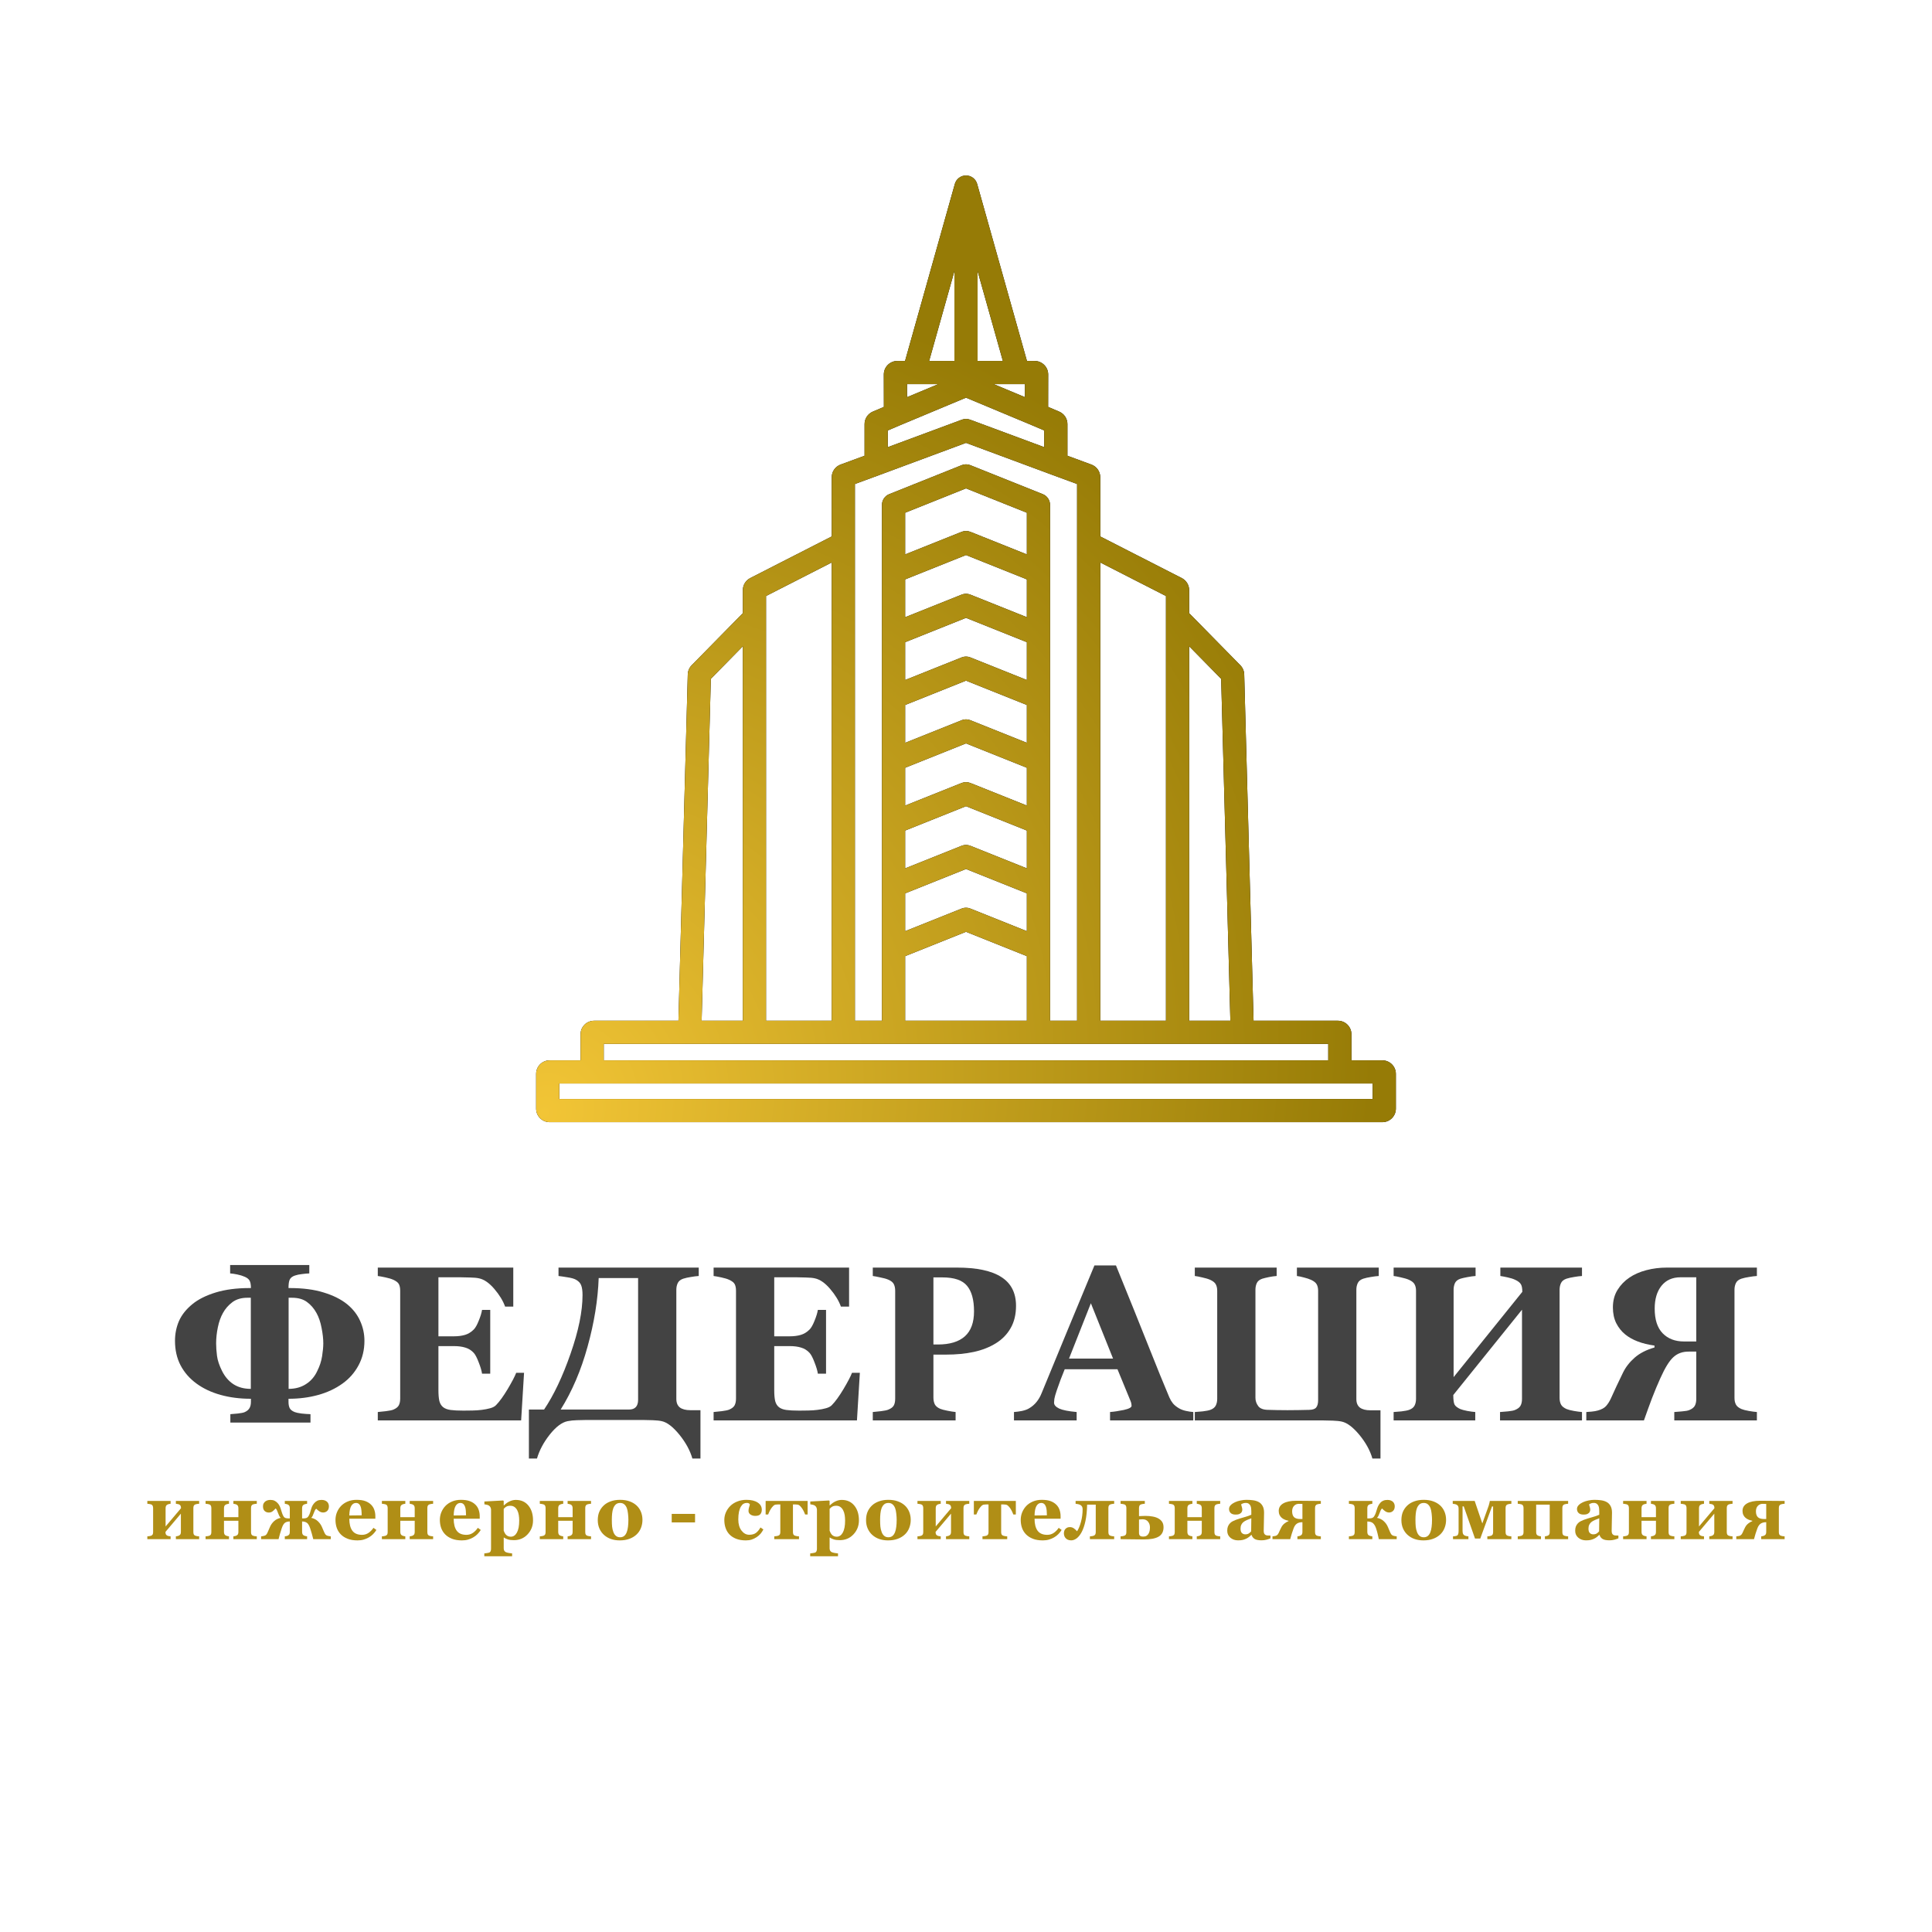 <svg width="1200" height="1200" viewBox="0 0 1200 1200" fill="none" xmlns="http://www.w3.org/2000/svg">
<path fill-rule="evenodd" clip-rule="evenodd" d="M600 109C603.226 109 606.058 111.145 606.931 114.251L637.854 224.2H642.648C647.294 224.2 651.057 227.971 651.048 232.616L651.009 252.741L657.885 255.663C660.987 256.981 663 260.024 663 263.394V283.076L677.898 288.553C681.204 289.768 683.4 292.916 683.4 296.437L683.4 333.193L734.022 359.054C736.831 360.49 738.6 363.379 738.6 366.534V380.854L770.404 413.217C771.893 414.732 772.753 416.755 772.81 418.878L778.609 634H831C835.639 634 839.4 637.761 839.4 642.4V658.6H858.6C863.239 658.6 867 662.361 867 667L867 688.6C867 693.239 863.239 697 858.6 697H341.4C336.761 697 333 693.239 333 688.6L333 667C333 662.361 336.761 658.6 341.4 658.6H360.6V642.4C360.6 637.761 364.361 634 369 634H421.391L427.19 418.878C427.247 416.755 428.107 414.732 429.596 413.217L461.4 380.854V366.534C461.4 363.379 463.169 360.49 465.979 359.054L516.6 333.193L516.6 296.437C516.6 292.916 518.796 289.768 522.102 288.553L537 283.076V263.394C537 260.024 539.013 256.981 542.115 255.663L548.991 252.741L548.952 232.616C548.943 227.971 552.706 224.2 557.352 224.2H562.146L593.069 114.251C593.942 111.145 596.774 109 600 109ZM577.104 224.2H592.8V168.394L577.104 224.2ZM607.2 168.393V224.2H622.896L607.2 168.393ZM582.76 238.6H563.363L563.379 246.697L582.76 238.6ZM558.976 264.143L551.4 267.363V277.75L597.496 260.65C599.111 260.05 600.888 260.05 602.504 260.65L648.6 277.75V267.363L641.024 264.143L640.984 264.126L600 247.003L559.016 264.126L558.976 264.143ZM617.24 238.6L636.621 246.697L636.637 238.6H617.24ZM516.6 349.363L475.8 370.207V634H516.6V349.363ZM531 634H547.8V313.6C547.8 310.656 549.593 308.008 552.326 306.915L597.326 288.915C599.042 288.228 600.957 288.228 602.674 288.915L647.674 306.915C650.407 308.008 652.2 310.656 652.2 313.6V634H669L669 300.624L653.315 294.858L653.296 294.85L600 275.079L546.704 294.85L546.685 294.858L531 300.624L531 634ZM683.4 634H724.2V370.207L683.4 349.363V634ZM738.6 634H764.203L758.479 421.626L738.6 401.398V634ZM637.8 634V593.875L600 578.755L562.2 593.875V634H637.8ZM562.2 578.365L597.326 564.315C599.042 563.628 600.957 563.628 602.674 564.315L637.8 578.365V554.875L600 539.755L562.2 554.875V578.365ZM562.2 539.365L597.326 525.315C599.042 524.628 600.957 524.628 602.674 525.315L637.8 539.365V515.875L600 500.755L562.2 515.875V539.365ZM562.2 500.365L597.326 486.315C599.042 485.628 600.957 485.628 602.674 486.315L637.8 500.365V476.875L600 461.755L562.2 476.875V500.365ZM562.2 461.365L597.326 447.315C599.042 446.628 600.957 446.628 602.674 447.315L637.8 461.365V437.875L600 422.755L562.2 437.875V461.365ZM562.2 422.365L597.326 408.315C599.042 407.628 600.957 407.628 602.674 408.315L637.8 422.365V398.875L600 383.755L562.2 398.875V422.365ZM562.2 383.365L597.326 369.315C599.042 368.628 600.957 368.628 602.674 369.315L637.8 383.365V359.875L600 344.755L562.2 359.875V383.365ZM562.2 344.365L597.326 330.315C599.042 329.628 600.957 329.628 602.674 330.315L637.8 344.365V318.475L600 303.355L562.2 318.475V344.365ZM461.4 634V401.398L441.521 421.626L435.797 634H461.4ZM375 658.6H825V648.4H375V658.6ZM347.4 673L347.4 682.6H852.6V673H347.4Z" fill="black"/>
<path fill-rule="evenodd" clip-rule="evenodd" d="M600 109C603.226 109 606.058 111.145 606.931 114.251L637.854 224.2H642.648C647.294 224.2 651.057 227.971 651.048 232.616L651.009 252.741L657.885 255.663C660.987 256.981 663 260.024 663 263.394V283.076L677.898 288.553C681.204 289.768 683.4 292.916 683.4 296.437L683.4 333.193L734.022 359.054C736.831 360.49 738.6 363.379 738.6 366.534V380.854L770.404 413.217C771.893 414.732 772.753 416.755 772.81 418.878L778.609 634H831C835.639 634 839.4 637.761 839.4 642.4V658.6H858.6C863.239 658.6 867 662.361 867 667L867 688.6C867 693.239 863.239 697 858.6 697H341.4C336.761 697 333 693.239 333 688.6L333 667C333 662.361 336.761 658.6 341.4 658.6H360.6V642.4C360.6 637.761 364.361 634 369 634H421.391L427.19 418.878C427.247 416.755 428.107 414.732 429.596 413.217L461.4 380.854V366.534C461.4 363.379 463.169 360.49 465.979 359.054L516.6 333.193L516.6 296.437C516.6 292.916 518.796 289.768 522.102 288.553L537 283.076V263.394C537 260.024 539.013 256.981 542.115 255.663L548.991 252.741L548.952 232.616C548.943 227.971 552.706 224.2 557.352 224.2H562.146L593.069 114.251C593.942 111.145 596.774 109 600 109ZM577.104 224.2H592.8V168.394L577.104 224.2ZM607.2 168.393V224.2H622.896L607.2 168.393ZM582.76 238.6H563.363L563.379 246.697L582.76 238.6ZM558.976 264.143L551.4 267.363V277.75L597.496 260.65C599.111 260.05 600.888 260.05 602.504 260.65L648.6 277.75V267.363L641.024 264.143L640.984 264.126L600 247.003L559.016 264.126L558.976 264.143ZM617.24 238.6L636.621 246.697L636.637 238.6H617.24ZM516.6 349.363L475.8 370.207V634H516.6V349.363ZM531 634H547.8V313.6C547.8 310.656 549.593 308.008 552.326 306.915L597.326 288.915C599.042 288.228 600.957 288.228 602.674 288.915L647.674 306.915C650.407 308.008 652.2 310.656 652.2 313.6V634H669L669 300.624L653.315 294.858L653.296 294.85L600 275.079L546.704 294.85L546.685 294.858L531 300.624L531 634ZM683.4 634H724.2V370.207L683.4 349.363V634ZM738.6 634H764.203L758.479 421.626L738.6 401.398V634ZM637.8 634V593.875L600 578.755L562.2 593.875V634H637.8ZM562.2 578.365L597.326 564.315C599.042 563.628 600.957 563.628 602.674 564.315L637.8 578.365V554.875L600 539.755L562.2 554.875V578.365ZM562.2 539.365L597.326 525.315C599.042 524.628 600.957 524.628 602.674 525.315L637.8 539.365V515.875L600 500.755L562.2 515.875V539.365ZM562.2 500.365L597.326 486.315C599.042 485.628 600.957 485.628 602.674 486.315L637.8 500.365V476.875L600 461.755L562.2 476.875V500.365ZM562.2 461.365L597.326 447.315C599.042 446.628 600.957 446.628 602.674 447.315L637.8 461.365V437.875L600 422.755L562.2 437.875V461.365ZM562.2 422.365L597.326 408.315C599.042 407.628 600.957 407.628 602.674 408.315L637.8 422.365V398.875L600 383.755L562.2 398.875V422.365ZM562.2 383.365L597.326 369.315C599.042 368.628 600.957 368.628 602.674 369.315L637.8 383.365V359.875L600 344.755L562.2 359.875V383.365ZM562.2 344.365L597.326 330.315C599.042 329.628 600.957 329.628 602.674 330.315L637.8 344.365V318.475L600 303.355L562.2 318.475V344.365ZM461.4 634V401.398L441.521 421.626L435.797 634H461.4ZM375 658.6H825V648.4H375V658.6ZM347.4 673L347.4 682.6H852.6V673H347.4Z" fill="url(#paint0_radial_2239_2641)"/>
<path d="M1091.24 882.249H1039.93V877.031C1041.05 876.942 1042.67 876.808 1044.81 876.63C1046.95 876.451 1048.43 876.184 1049.23 875.827C1050.88 875.158 1052.02 874.288 1052.64 873.218C1053.26 872.103 1053.58 870.698 1053.58 869.004V839.503H1048.76C1045.01 839.503 1041.89 840.64 1039.4 842.915C1036.9 845.145 1034.2 849.493 1031.3 855.959C1029.43 860.107 1027.69 864.276 1026.08 868.469C1024.52 872.616 1022.85 877.209 1021.07 882.249H985.277V877.031C986.169 876.942 987.306 876.853 988.689 876.763C990.116 876.63 991.365 876.407 992.435 876.094C994.709 875.47 996.404 874.556 997.519 873.352C998.634 872.103 999.615 870.587 1000.46 868.803C1001.58 866.35 1002.76 863.764 1004.01 861.043C1005.3 858.278 1006.64 855.491 1008.02 852.681C1009.67 849.247 1012.08 846.126 1015.25 843.316C1018.46 840.507 1022.58 838.388 1027.62 836.961V835.757C1023.74 835.222 1020.29 834.375 1017.25 833.215C1014.22 832.056 1011.63 830.606 1009.49 828.867C1007.17 826.994 1005.3 824.653 1003.87 821.843C1002.49 819.033 1001.8 815.778 1001.8 812.076C1001.8 807.884 1002.76 804.25 1004.68 801.173C1006.59 798.095 1009.05 795.553 1012.04 793.547C1014.98 791.54 1018.48 790.001 1022.54 788.931C1026.6 787.861 1030.83 787.325 1035.25 787.325H1091.24V792.543C1089.81 792.632 1088.21 792.833 1086.42 793.145C1084.64 793.413 1083.03 793.77 1081.61 794.216C1079.91 794.795 1078.77 795.71 1078.19 796.958C1077.61 798.207 1077.32 799.567 1077.32 801.039V868.268C1077.32 869.873 1077.61 871.233 1078.19 872.348C1078.77 873.463 1079.91 874.4 1081.61 875.158C1082.68 875.604 1084.21 876.005 1086.22 876.362C1088.27 876.719 1089.94 876.942 1091.24 877.031V882.249ZM1053.58 833.215V793.346H1043.81C1038.77 793.346 1034.82 795.108 1031.97 798.631C1029.16 802.154 1027.76 806.881 1027.76 812.812C1027.76 819.635 1029.41 824.742 1032.71 828.131C1036.01 831.52 1040.42 833.215 1045.95 833.215H1053.58Z" fill="#434343"/>
<path d="M982.602 882.249H931.695V877.031C932.81 876.942 934.438 876.808 936.578 876.63C938.719 876.407 940.19 876.117 940.993 875.76C942.643 875.091 943.78 874.221 944.405 873.151C945.029 872.036 945.341 870.631 945.341 868.937V813.481L902.663 866.462C902.663 869.539 902.952 871.568 903.532 872.549C904.157 873.53 905.294 874.4 906.944 875.158C907.88 875.559 909.352 875.961 911.359 876.362C913.366 876.719 915.016 876.942 916.309 877.031V882.249H865.603V877.031C866.718 876.986 868.346 876.853 870.486 876.63C872.672 876.362 874.255 876.05 875.236 875.693C876.841 875.113 877.956 874.244 878.581 873.084C879.205 871.88 879.517 870.475 879.517 868.87V801.708C879.517 800.147 879.227 798.831 878.647 797.761C878.112 796.691 876.975 795.754 875.236 794.951C873.943 794.372 872.248 793.859 870.152 793.413C868.056 792.922 866.54 792.632 865.603 792.543V787.325H916.51V792.543C915.127 792.632 913.477 792.855 911.56 793.212C909.642 793.569 908.17 793.903 907.145 794.216C905.405 794.795 904.246 795.732 903.666 797.025C903.131 798.274 902.863 799.612 902.863 801.039V855.357L945.542 802.377C945.542 800.058 945.208 798.43 944.539 797.493C943.87 796.512 942.755 795.665 941.194 794.951C939.901 794.327 938.317 793.814 936.444 793.413C934.616 793.011 933.1 792.722 931.896 792.543V787.325H982.602V792.543C981.174 792.632 979.569 792.833 977.785 793.145C976.001 793.413 974.396 793.77 972.969 794.216C971.274 794.795 970.137 795.71 969.557 796.958C968.977 798.207 968.688 799.567 968.688 801.039V868.268C968.688 869.873 968.977 871.233 969.557 872.348C970.137 873.463 971.274 874.4 972.969 875.158C974.039 875.604 975.578 876.005 977.584 876.362C979.636 876.719 981.308 876.942 982.602 877.031V882.249Z" fill="#434343"/>
<path d="M821.921 882.249H742.116V877.031C743.231 876.986 744.858 876.853 746.999 876.63C749.184 876.362 750.767 876.05 751.749 875.693C753.354 875.113 754.469 874.244 755.093 873.084C755.718 871.88 756.03 870.475 756.03 868.87V801.708C756.03 800.147 755.74 798.831 755.16 797.761C754.625 796.691 753.488 795.754 751.749 794.951C750.455 794.372 748.761 793.859 746.665 793.413C744.569 792.922 743.052 792.632 742.116 792.543V787.325H792.956V792.543C791.573 792.632 789.99 792.855 788.206 793.212C786.467 793.569 785.084 793.903 784.059 794.216C782.319 794.795 781.16 795.732 780.58 797.025C780.045 798.274 779.777 799.612 779.777 801.039V868.268C779.777 870.096 780.357 871.791 781.517 873.352C782.676 874.913 784.794 875.693 787.872 875.693C789.745 875.693 791.506 875.738 793.156 875.827C794.851 875.872 797.014 875.894 799.645 875.894C802.098 875.894 804.417 875.872 806.602 875.827C808.832 875.782 811.017 875.738 813.158 875.693C815.298 875.649 816.748 875.158 817.506 874.221C818.309 873.24 818.71 871.724 818.71 869.673V801.708C818.71 800.147 818.42 798.831 817.84 797.761C817.261 796.691 816.101 795.754 814.362 794.951C813.202 794.416 811.731 793.926 809.947 793.48C808.163 792.989 806.691 792.677 805.532 792.543V787.325H856.372V792.543C854.944 792.632 853.339 792.833 851.555 793.145C849.771 793.413 848.166 793.77 846.739 794.216C845.044 794.795 843.907 795.71 843.327 796.958C842.747 798.207 842.458 799.567 842.458 801.039V869.004C842.458 871.367 843.193 873.129 844.665 874.288C846.181 875.403 848.344 875.961 851.154 875.961H857.442V905.929H852.425C850.998 900.935 848.3 896.029 844.331 891.213C840.361 886.441 836.727 883.698 833.427 882.985C832.089 882.672 830.216 882.472 827.808 882.383C825.444 882.293 823.482 882.249 821.921 882.249Z" fill="#434343"/>
<path d="M741.179 882.249H689.47V877.031C691.878 876.853 694.71 876.429 697.965 875.76C701.221 875.046 702.849 874.177 702.849 873.151C702.849 872.794 702.804 872.393 702.715 871.947C702.67 871.501 702.492 870.899 702.18 870.141L694.085 850.474H661.307C660.549 852.302 659.702 854.443 658.765 856.896C657.873 859.349 657.093 861.534 656.424 863.451C655.576 865.949 655.064 867.755 654.885 868.87C654.751 869.985 654.685 870.765 654.685 871.211C654.685 872.638 655.755 873.865 657.896 874.89C660.081 875.872 663.693 876.585 668.732 877.031V882.249H629.8V877.031C631.271 876.942 632.922 876.719 634.75 876.362C636.623 875.961 638.095 875.426 639.165 874.757C640.993 873.686 642.532 872.371 643.781 870.81C645.074 869.249 646.144 867.398 646.992 865.258C652.165 852.726 657.338 840.172 662.511 827.596C667.729 815.02 673.482 801.15 679.77 785.988H693.149C701.89 807.483 708.735 824.474 713.686 836.961C718.636 849.448 722.85 859.795 726.329 868C726.908 869.338 727.644 870.565 728.536 871.679C729.428 872.75 730.699 873.775 732.349 874.757C733.598 875.47 735.047 876.005 736.697 876.362C738.347 876.719 739.841 876.942 741.179 877.031V882.249ZM691.343 843.851L677.562 809.468L663.983 843.851H691.343Z" fill="#434343"/>
<path d="M631.071 811.073C631.071 816.425 629.956 821.04 627.726 824.92C625.541 828.755 622.508 831.877 618.628 834.285C614.615 836.783 610.021 838.589 604.848 839.704C599.72 840.819 593.944 841.376 587.522 841.376H579.763V868.067C579.763 869.673 580.053 871.077 580.632 872.281C581.257 873.441 582.416 874.378 584.111 875.091C585.003 875.448 586.452 875.827 588.459 876.228C590.466 876.63 592.16 876.897 593.543 877.031V882.249H542.101V877.031C543.394 876.897 545.111 876.719 547.252 876.496C549.393 876.228 550.887 875.916 551.734 875.559C553.473 874.846 554.61 873.976 555.146 872.95C555.725 871.925 556.015 870.498 556.015 868.669V801.708C556.015 800.147 555.748 798.809 555.212 797.694C554.677 796.535 553.518 795.576 551.734 794.818C550.485 794.282 548.813 793.814 546.717 793.413C544.665 792.967 543.127 792.677 542.101 792.543V787.325H594.479C606.743 787.325 615.908 789.288 621.973 793.212C628.038 797.092 631.071 803.046 631.071 811.073ZM604.982 814.485C604.982 807.349 603.533 802.065 600.634 798.631C597.78 795.152 592.673 793.413 585.315 793.413H579.763V835.088H582.572C589.886 835.088 595.438 833.416 599.229 830.071C603.064 826.682 604.982 821.486 604.982 814.485Z" fill="#434343"/>
<path d="M527.384 811.541H522.3C521.007 807.929 518.777 804.272 515.611 800.571C512.444 796.869 509.3 794.684 506.179 794.015C504.841 793.703 502.968 793.524 500.56 793.48C498.196 793.391 496.234 793.346 494.673 793.346H480.893V830.004H490.659C493.112 830.004 495.342 829.714 497.349 829.135C499.355 828.555 501.184 827.44 502.834 825.79C503.86 824.764 504.885 822.958 505.911 820.371C506.981 817.785 507.673 815.533 507.985 813.615H513.069V853.217H507.985C507.717 851.344 507.026 849.002 505.911 846.193C504.841 843.338 503.815 841.376 502.834 840.306C501.362 838.7 499.623 837.608 497.616 837.028C495.609 836.404 493.29 836.092 490.659 836.092H480.893V863.451C480.893 866.306 481.093 868.58 481.495 870.275C481.941 871.925 482.743 873.196 483.903 874.088C485.018 874.935 486.534 875.492 488.452 875.76C490.414 876.028 493.067 876.161 496.412 876.161C497.973 876.161 499.846 876.139 502.031 876.094C504.216 876.05 506.134 875.916 507.784 875.693C509.657 875.47 511.396 875.136 513.002 874.69C514.652 874.244 515.878 873.597 516.681 872.75C518.822 870.565 521.23 867.242 523.906 862.782C526.582 858.278 528.343 854.911 529.19 852.681H534.074L532.268 882.249H443.231V877.031C444.48 876.942 446.174 876.763 448.315 876.496C450.456 876.228 451.972 875.916 452.864 875.559C454.558 874.846 455.696 873.954 456.275 872.884C456.855 871.769 457.145 870.364 457.145 868.669V801.708C457.145 800.102 456.9 798.787 456.409 797.761C455.919 796.691 454.737 795.732 452.864 794.885C451.704 794.349 450.076 793.859 447.98 793.413C445.884 792.967 444.301 792.677 443.231 792.543V787.325H527.384V811.541Z" fill="#434343"/>
<path d="M396.338 869.405V793.814H371.854C371.364 807.416 369.067 821.598 364.964 836.359C360.906 851.121 355.332 864.165 348.241 875.492H390.719C392.547 875.492 393.93 875.002 394.866 874.021C395.847 873.04 396.338 871.501 396.338 869.405ZM364.028 881.981C361.976 881.981 360.014 882.026 358.141 882.115C356.268 882.16 354.395 882.36 352.522 882.717C348.999 883.431 345.32 886.196 341.484 891.012C337.649 895.873 334.996 900.845 333.524 905.929H328.507V875.492H337.939C344.004 866.484 349.489 854.911 354.395 840.774C359.345 826.593 361.82 814.485 361.82 804.45C361.82 801.819 361.553 799.812 361.018 798.43C360.527 797.003 359.457 795.821 357.807 794.885C356.647 794.216 354.841 793.703 352.388 793.346C349.98 792.945 348.152 792.677 346.903 792.543V787.325H434V792.543C432.572 792.632 430.967 792.833 429.183 793.145C427.399 793.413 425.794 793.77 424.367 794.216C422.672 794.795 421.535 795.71 420.955 796.958C420.375 798.207 420.085 799.567 420.085 801.039V868.937C420.085 871.3 420.821 873.062 422.293 874.221C423.809 875.336 425.972 875.894 428.782 875.894H435.07V905.929H430.053C428.626 900.935 425.928 895.984 421.958 891.079C417.989 886.218 414.355 883.431 411.055 882.717C409.717 882.405 407.844 882.204 405.436 882.115C403.072 882.026 401.11 881.981 399.549 881.981H364.028Z" fill="#434343"/>
<path d="M318.807 811.541H313.723C312.43 807.929 310.2 804.272 307.034 800.571C303.867 796.869 300.723 794.684 297.602 794.015C296.264 793.703 294.391 793.524 291.982 793.48C289.619 793.391 287.657 793.346 286.096 793.346H272.315V830.004H282.082C284.535 830.004 286.765 829.714 288.771 829.135C290.778 828.555 292.607 827.44 294.257 825.79C295.283 824.764 296.308 822.958 297.334 820.371C298.404 817.785 299.096 815.533 299.408 813.615H304.492V853.217H299.408C299.14 851.344 298.449 849.002 297.334 846.193C296.264 843.338 295.238 841.376 294.257 840.306C292.785 838.7 291.046 837.608 289.039 837.028C287.032 836.404 284.713 836.092 282.082 836.092H272.315V863.451C272.315 866.306 272.516 868.58 272.917 870.275C273.363 871.925 274.166 873.196 275.326 874.088C276.441 874.935 277.957 875.492 279.875 875.76C281.837 876.028 284.49 876.161 287.835 876.161C289.396 876.161 291.269 876.139 293.454 876.094C295.639 876.05 297.557 875.916 299.207 875.693C301.08 875.47 302.819 875.136 304.425 874.69C306.075 874.244 307.301 873.597 308.104 872.75C310.245 870.565 312.653 867.242 315.329 862.782C318.004 858.278 319.766 854.911 320.613 852.681H325.497L323.69 882.249H234.654V877.031C235.903 876.942 237.597 876.763 239.738 876.496C241.878 876.228 243.395 875.916 244.287 875.559C245.981 874.846 247.118 873.954 247.698 872.884C248.278 871.769 248.568 870.364 248.568 868.669V801.708C248.568 800.102 248.323 798.787 247.832 797.761C247.341 796.691 246.16 795.732 244.287 794.885C243.127 794.349 241.499 793.859 239.403 793.413C237.307 792.967 235.724 792.677 234.654 792.543V787.325H318.807V811.541Z" fill="#434343"/>
<path d="M137.924 851.544C139.708 855.112 142.072 857.855 145.015 859.772C148.003 861.69 151.593 862.649 155.785 862.649V806.056H153.711C149.921 806.056 146.799 806.97 144.346 808.799C141.893 810.627 139.931 812.879 138.459 815.555C137.077 818.008 136.029 820.951 135.315 824.385C134.602 827.819 134.245 831.164 134.245 834.419C134.245 836.738 134.424 839.302 134.78 842.112C135.137 844.922 136.185 848.066 137.924 851.544ZM197.059 851.544C198.575 848.556 199.579 845.479 200.069 842.313C200.56 839.146 200.805 836.515 200.805 834.419C200.805 831.565 200.448 828.354 199.735 824.786C199.066 821.219 198.018 818.142 196.591 815.555C195.03 812.701 193.045 810.404 190.637 808.665C188.274 806.926 185.174 806.056 181.339 806.056H179.265V862.649C183.413 862.649 187.003 861.668 190.035 859.705C193.112 857.743 195.454 855.023 197.059 851.544ZM212.712 859.371C208.297 862.537 203.236 864.901 197.527 866.462C191.864 868.023 185.754 868.803 179.198 868.803V870.743C179.198 872.304 179.444 873.597 179.934 874.623C180.469 875.649 181.54 876.474 183.145 877.098C183.948 877.41 185.33 877.7 187.292 877.968C189.299 878.191 191.15 878.324 192.845 878.369V883.587H143.075V878.369C144.146 878.28 145.684 878.146 147.691 877.968C149.742 877.745 151.169 877.455 151.972 877.098C153.31 876.518 154.291 875.715 154.916 874.69C155.54 873.664 155.852 872.348 155.852 870.743V868.803C149.029 868.803 142.741 868 136.988 866.395C131.235 864.789 126.262 862.448 122.07 859.371C117.834 856.294 114.534 852.525 112.17 848.066C109.851 843.606 108.691 838.522 108.691 832.814C108.691 828.443 109.516 824.34 111.167 820.505C112.861 816.67 115.648 813.169 119.528 810.003C123.185 807.015 128.002 804.607 133.978 802.778C139.953 800.95 146.977 800.035 155.049 800.035H155.852C155.852 797.984 155.584 796.468 155.049 795.487C154.559 794.505 153.533 793.68 151.972 793.011C150.679 792.432 149.163 791.963 147.423 791.607C145.729 791.25 144.235 791.027 142.941 790.938V785.72H192.109V790.938C190.816 790.982 189.322 791.116 187.627 791.339C185.932 791.517 184.438 791.83 183.145 792.276C181.584 792.811 180.536 793.614 180.001 794.684C179.466 795.71 179.198 797.493 179.198 800.035H179.934C188.14 800.035 195.164 800.95 201.006 802.778C206.893 804.562 211.731 806.97 215.522 810.003C219.223 813.035 221.944 816.514 223.683 820.438C225.467 824.363 226.359 828.488 226.359 832.814C226.359 838.433 225.132 843.517 222.68 848.066C220.227 852.615 216.904 856.383 212.712 859.371Z" fill="#434343"/>
<path d="M1108.46 956H1093.92V954.253C1094.19 954.206 1094.52 954.15 1094.92 954.086C1095.32 954.006 1095.68 953.871 1096 953.679C1096.38 953.456 1096.65 953.185 1096.79 952.866C1096.95 952.531 1097.03 952.052 1097.03 951.43V945.473C1095.58 945.473 1094.42 945.776 1093.56 946.382C1092.7 946.988 1092.02 947.977 1091.52 949.349C1091.08 950.593 1090.71 951.661 1090.42 952.555C1090.14 953.448 1089.81 954.596 1089.44 956H1078.44V954.253C1078.68 954.222 1079 954.182 1079.39 954.134C1079.79 954.086 1080.14 954.022 1080.45 953.942C1080.69 953.879 1080.97 953.719 1081.31 953.464C1081.66 953.209 1081.99 952.762 1082.29 952.124C1082.59 951.47 1082.85 950.904 1083.06 950.425C1083.28 949.931 1083.58 949.317 1083.96 948.583C1084.44 947.658 1085.1 946.868 1085.95 946.214C1086.8 945.544 1087.6 945.082 1088.37 944.827V944.563C1087.59 944.42 1086.83 944.197 1086.09 943.894C1085.36 943.59 1084.72 943.208 1084.18 942.745C1083.62 942.267 1083.17 941.668 1082.82 940.951C1082.48 940.217 1082.31 939.38 1082.31 938.438C1082.31 936.413 1083.26 934.858 1085.16 933.773C1087.07 932.688 1089.76 932.146 1093.22 932.146C1096.3 932.146 1099.13 932.17 1101.72 932.218C1104.3 932.25 1106.55 932.266 1108.46 932.266V934.012C1107.99 934.044 1107.59 934.084 1107.27 934.132C1106.95 934.18 1106.6 934.259 1106.22 934.371C1105.75 934.515 1105.41 934.778 1105.19 935.161C1104.98 935.528 1104.88 936.014 1104.88 936.62V951.646C1104.88 952.22 1104.97 952.706 1105.16 953.105C1105.37 953.488 1105.72 953.751 1106.22 953.895C1106.6 954.006 1106.93 954.086 1107.22 954.134C1107.52 954.182 1107.94 954.222 1108.46 954.253V956ZM1097.03 943.487V934.132C1096.5 934.1 1096.07 934.084 1095.74 934.084C1095.4 934.068 1095.1 934.06 1094.83 934.06C1093.6 934.06 1092.59 934.483 1091.81 935.328C1091.03 936.158 1090.64 937.282 1090.64 938.702C1090.64 940.313 1091.03 941.517 1091.81 942.314C1092.61 943.096 1093.9 943.487 1095.69 943.487H1097.03Z" fill="#B08E16"/>
<path d="M1076.12 956H1061.67V954.253C1061.94 954.206 1062.28 954.15 1062.68 954.086C1063.07 954.006 1063.43 953.871 1063.75 953.679C1064.13 953.456 1064.4 953.185 1064.54 952.866C1064.7 952.531 1064.78 952.052 1064.78 951.43V940.161L1055.21 951.478V951.55C1055.21 952.124 1055.28 952.587 1055.43 952.938C1055.59 953.272 1055.86 953.544 1056.24 953.751C1056.49 953.895 1056.81 954.006 1057.2 954.086C1057.6 954.15 1057.99 954.206 1058.39 954.253V956H1043.94V954.253C1044.34 954.222 1044.74 954.182 1045.14 954.134C1045.55 954.07 1045.9 953.99 1046.19 953.895C1046.7 953.719 1047.05 953.448 1047.24 953.081C1047.43 952.714 1047.53 952.236 1047.53 951.646V936.62C1047.53 936.062 1047.43 935.591 1047.22 935.208C1047.03 934.81 1046.68 934.531 1046.19 934.371C1045.78 934.243 1045.39 934.164 1045.04 934.132C1044.69 934.084 1044.32 934.044 1043.94 934.012V932.266H1058.39V934.012C1058.01 934.06 1057.65 934.124 1057.32 934.204C1057 934.267 1056.66 934.395 1056.31 934.586C1055.93 934.794 1055.66 935.089 1055.5 935.472C1055.35 935.854 1055.28 936.309 1055.28 936.835V948.104L1064.85 936.788V936.716C1064.85 936.142 1064.77 935.687 1064.61 935.352C1064.47 935.001 1064.21 934.722 1063.82 934.515C1063.52 934.339 1063.15 934.228 1062.72 934.18C1062.31 934.116 1061.96 934.06 1061.67 934.012V932.266H1076.12V934.012C1075.64 934.044 1075.24 934.084 1074.93 934.132C1074.61 934.18 1074.26 934.259 1073.87 934.371C1073.41 934.515 1073.07 934.778 1072.84 935.161C1072.64 935.528 1072.53 936.014 1072.53 936.62V951.646C1072.53 952.22 1072.63 952.706 1072.82 953.105C1073.03 953.488 1073.38 953.751 1073.87 953.895C1074.26 954.006 1074.59 954.086 1074.88 954.134C1075.18 954.182 1075.6 954.222 1076.12 954.253V956Z" fill="#B08E16"/>
<path d="M1039.97 956H1025.43V954.253C1025.7 954.206 1026.03 954.15 1026.43 954.086C1026.83 954.006 1027.19 953.871 1027.51 953.679C1027.89 953.456 1028.16 953.185 1028.3 952.866C1028.46 952.531 1028.54 952.052 1028.54 951.43V944.563H1019.59V951.43C1019.59 951.988 1019.67 952.451 1019.83 952.818C1019.99 953.185 1020.25 953.472 1020.62 953.679C1020.87 953.823 1021.18 953.942 1021.55 954.038C1021.93 954.134 1022.32 954.206 1022.7 954.253V956H1008.15V954.253C1008.55 954.222 1008.95 954.182 1009.35 954.134C1009.76 954.07 1010.12 953.99 1010.4 953.895C1010.91 953.719 1011.26 953.448 1011.46 953.081C1011.65 952.714 1011.74 952.236 1011.74 951.646V936.62C1011.74 936.062 1011.64 935.591 1011.43 935.208C1011.24 934.81 1010.9 934.531 1010.4 934.371C1009.99 934.243 1009.6 934.164 1009.25 934.132C1008.9 934.084 1008.54 934.044 1008.15 934.012V932.266H1022.7V934.012C1022.32 934.06 1021.96 934.124 1021.62 934.204C1021.3 934.267 1020.97 934.395 1020.62 934.586C1020.24 934.794 1019.96 935.089 1019.81 935.472C1019.66 935.854 1019.59 936.309 1019.59 936.835V942.338H1028.54V936.835C1028.54 936.309 1028.47 935.862 1028.32 935.496C1028.18 935.113 1027.91 934.81 1027.51 934.586C1027.21 934.411 1026.86 934.283 1026.46 934.204C1026.07 934.124 1025.73 934.06 1025.43 934.012V932.266H1039.97V934.012C1039.5 934.044 1039.1 934.084 1038.78 934.132C1038.46 934.18 1038.11 934.259 1037.73 934.371C1037.26 934.515 1036.92 934.778 1036.7 935.161C1036.49 935.528 1036.39 936.014 1036.39 936.62V951.646C1036.39 952.22 1036.48 952.706 1036.67 953.105C1036.88 953.488 1037.23 953.751 1037.73 953.895C1038.11 954.006 1038.44 954.086 1038.73 954.134C1039.03 954.182 1039.45 954.222 1039.97 954.253V956Z" fill="#B08E16"/>
<path d="M1005.22 955.498C1004.51 955.801 1003.68 956.08 1002.73 956.335C1001.77 956.59 1000.76 956.718 999.688 956.718C997.727 956.718 996.283 956.431 995.358 955.856C994.433 955.266 993.803 954.429 993.468 953.344H993.324C992.782 953.887 992.256 954.349 991.745 954.732C991.251 955.115 990.716 955.442 990.142 955.713C989.392 956.064 988.667 956.319 987.965 956.479C987.279 956.654 986.314 956.742 985.07 956.742C983.22 956.742 981.64 956.199 980.333 955.115C979.025 954.014 978.371 952.563 978.371 950.76C978.371 949.723 978.514 948.846 978.801 948.128C979.088 947.395 979.495 946.749 980.021 946.19C980.5 945.68 981.05 945.257 981.672 944.922C982.31 944.587 983.004 944.276 983.754 943.989C985.189 943.463 986.912 942.921 988.922 942.362C990.932 941.788 992.399 941.278 993.324 940.831V938.534C993.324 938.135 993.292 937.609 993.229 936.955C993.165 936.301 993.029 935.751 992.822 935.304C992.598 934.794 992.248 934.363 991.769 934.012C991.291 933.661 990.66 933.486 989.879 933.486C989.177 933.486 988.587 933.59 988.108 933.797C987.646 933.988 987.271 934.188 986.984 934.395C987.032 934.714 987.167 935.201 987.391 935.854C987.614 936.508 987.726 937.139 987.726 937.745C987.726 938.016 987.654 938.359 987.51 938.773C987.367 939.172 987.159 939.491 986.888 939.73C986.521 940.049 986.107 940.297 985.644 940.472C985.197 940.648 984.504 940.735 983.562 940.735C982.223 940.735 981.21 940.416 980.524 939.778C979.838 939.124 979.495 938.279 979.495 937.242C979.495 936.349 979.846 935.551 980.548 934.85C981.266 934.132 982.135 933.542 983.156 933.079C984.161 932.601 985.317 932.234 986.625 931.979C987.933 931.707 989.145 931.572 990.262 931.572C991.809 931.572 993.229 931.667 994.521 931.859C995.812 932.034 996.977 932.409 998.014 932.983C999.003 933.542 999.784 934.355 1000.36 935.424C1000.95 936.477 1001.24 937.856 1001.24 939.563C1001.24 941.365 1001.2 943.503 1001.12 945.975C1001.06 948.447 1001.03 950.074 1001.03 950.856C1001.03 951.574 1001.13 952.14 1001.34 952.555C1001.56 952.969 1001.9 953.28 1002.34 953.488C1002.62 953.615 1003.04 953.695 1003.61 953.727C1004.2 953.743 1004.74 953.751 1005.22 953.751V955.498ZM993.324 943.032C992.431 943.335 991.546 943.686 990.668 944.085C989.791 944.468 989.073 944.875 988.515 945.305C987.925 945.752 987.462 946.326 987.127 947.028C986.792 947.714 986.625 948.527 986.625 949.468C986.625 950.712 986.904 951.614 987.462 952.172C988.037 952.73 988.738 953.009 989.568 953.009C990.445 953.009 991.163 952.834 991.721 952.483C992.295 952.116 992.798 951.669 993.229 951.143L993.324 943.032Z" fill="#B08E16"/>
<path d="M973.997 956H959.57V954.253C959.857 954.206 960.2 954.142 960.599 954.062C961.013 953.966 961.348 953.847 961.604 953.703C961.986 953.48 962.242 953.201 962.369 952.866C962.497 952.531 962.561 952.052 962.561 951.43V934.562H954.139V951.43C954.139 952.02 954.202 952.499 954.33 952.866C954.474 953.217 954.729 953.496 955.096 953.703C955.351 953.847 955.654 953.966 956.005 954.062C956.372 954.142 956.747 954.206 957.129 954.253V956H942.702V954.253C943.101 954.222 943.5 954.182 943.898 954.134C944.313 954.07 944.664 953.99 944.951 953.895C945.462 953.719 945.812 953.448 946.004 953.081C946.195 952.714 946.291 952.236 946.291 951.646V936.62C946.291 936.062 946.187 935.591 945.98 935.208C945.789 934.81 945.446 934.531 944.951 934.371C944.536 934.243 944.154 934.164 943.803 934.132C943.452 934.084 943.085 934.044 942.702 934.012V932.266H973.997V934.012C973.519 934.044 973.12 934.084 972.801 934.132C972.482 934.18 972.131 934.259 971.748 934.371C971.285 934.515 970.943 934.778 970.719 935.161C970.512 935.528 970.408 936.014 970.408 936.62V951.646C970.408 952.22 970.504 952.706 970.695 953.105C970.903 953.488 971.254 953.751 971.748 953.895C972.131 954.006 972.466 954.086 972.753 954.134C973.056 954.182 973.471 954.222 973.997 954.253V956Z" fill="#B08E16"/>
<path d="M938.735 956H923.806V954.253C924.204 954.222 924.603 954.182 925.002 954.134C925.417 954.07 925.768 953.99 926.055 953.895C926.565 953.719 926.916 953.448 927.107 953.081C927.299 952.698 927.395 952.212 927.395 951.622V935.687H926.701L919.427 955.617H916.149L909.163 935.663H908.421V950.856C908.421 951.653 908.525 952.284 908.732 952.746C908.956 953.209 909.291 953.536 909.737 953.727C910.072 953.887 910.439 954.006 910.838 954.086C911.237 954.166 911.643 954.222 912.058 954.253V956H902.488V954.253C902.855 954.222 903.229 954.19 903.612 954.158C904.011 954.11 904.354 954.038 904.641 953.942C905.12 953.783 905.455 953.472 905.646 953.009C905.853 952.531 905.957 951.885 905.957 951.071V936.931C905.957 936.309 905.845 935.807 905.622 935.424C905.399 935.025 905.064 934.73 904.617 934.539C904.187 934.347 903.78 934.228 903.397 934.18C903.014 934.116 902.655 934.06 902.32 934.012V932.266H915.958L920.695 946.238L924.619 935.304C924.826 934.714 924.994 934.108 925.122 933.486C925.265 932.848 925.345 932.441 925.361 932.266H938.735V934.012C938.257 934.044 937.858 934.084 937.539 934.132C937.22 934.18 936.869 934.259 936.486 934.371C936.024 934.515 935.681 934.778 935.458 935.161C935.25 935.528 935.146 936.014 935.146 936.62V951.646C935.146 952.22 935.242 952.706 935.434 953.105C935.641 953.488 935.992 953.751 936.486 953.895C936.869 954.006 937.204 954.086 937.491 954.134C937.794 954.182 938.209 954.222 938.735 954.253V956Z" fill="#B08E16"/>
<path d="M894.549 935.089C895.73 936.189 896.631 937.505 897.253 939.037C897.875 940.568 898.186 942.227 898.186 944.013C898.186 945.784 897.875 947.458 897.253 949.038C896.647 950.601 895.754 951.941 894.573 953.057C893.313 954.253 891.806 955.171 890.051 955.809C888.313 956.447 886.319 956.766 884.07 956.766C882.124 956.766 880.329 956.486 878.687 955.928C877.06 955.37 875.616 954.533 874.356 953.416C873.144 952.347 872.187 951.031 871.485 949.468C870.783 947.889 870.432 946.127 870.432 944.181C870.432 942.267 870.735 940.568 871.341 939.084C871.963 937.585 872.889 936.253 874.117 935.089C875.297 933.972 876.749 933.111 878.471 932.505C880.21 931.883 882.148 931.572 884.285 931.572C886.518 931.572 888.48 931.883 890.171 932.505C891.878 933.111 893.337 933.972 894.549 935.089ZM888.424 951.669C888.775 950.776 889.03 949.692 889.19 948.416C889.365 947.139 889.453 945.656 889.453 943.965C889.453 942.849 889.373 941.573 889.214 940.137C889.054 938.702 888.815 937.569 888.496 936.74C888.113 935.735 887.579 934.945 886.893 934.371C886.223 933.797 885.37 933.51 884.333 933.51C883.201 933.51 882.291 933.821 881.605 934.443C880.936 935.065 880.417 935.87 880.05 936.859C879.715 937.769 879.484 938.837 879.356 940.065C879.229 941.278 879.165 942.546 879.165 943.87C879.165 945.608 879.221 947.052 879.333 948.2C879.444 949.333 879.715 950.473 880.146 951.622C880.513 952.611 881.039 953.392 881.725 953.966C882.411 954.541 883.28 954.828 884.333 954.828C885.29 954.828 886.111 954.564 886.797 954.038C887.483 953.496 888.026 952.706 888.424 951.669Z" fill="#B08E16"/>
<path d="M867.518 956H856.417C856.129 954.628 855.866 953.464 855.627 952.507C855.404 951.55 855.101 950.497 854.718 949.349C854.239 947.913 853.617 946.844 852.852 946.143C852.102 945.425 850.906 945.05 849.263 945.018V951.43C849.263 951.988 849.342 952.451 849.502 952.818C849.661 953.185 849.925 953.472 850.292 953.679C850.547 953.823 850.858 953.942 851.225 954.038C851.607 954.134 851.99 954.206 852.373 954.253V956H837.826V954.253C838.225 954.222 838.624 954.182 839.022 954.134C839.437 954.07 839.788 953.99 840.075 953.895C840.586 953.719 840.937 953.448 841.128 953.081C841.319 952.714 841.415 952.236 841.415 951.646V936.62C841.415 936.062 841.311 935.591 841.104 935.208C840.913 934.81 840.57 934.531 840.075 934.371C839.66 934.243 839.278 934.164 838.927 934.132C838.576 934.084 838.209 934.044 837.826 934.012V932.266H852.373V934.012C851.99 934.06 851.631 934.124 851.296 934.204C850.977 934.267 850.642 934.395 850.292 934.586C849.909 934.794 849.638 935.089 849.478 935.472C849.334 935.854 849.263 936.309 849.263 936.835V943.104H850.363C851.145 943.104 851.783 943.016 852.277 942.841C852.772 942.649 853.163 942.338 853.45 941.908C853.912 941.19 854.263 940.48 854.502 939.778C854.742 939.076 854.957 938.391 855.148 937.721C855.34 937.019 855.587 936.325 855.89 935.639C856.193 934.953 856.624 934.275 857.182 933.605C857.74 932.936 858.394 932.441 859.144 932.122C859.894 931.787 860.771 931.62 861.776 931.62C862.621 931.62 863.331 931.747 863.905 932.002C864.495 932.242 864.958 932.545 865.293 932.912C865.66 933.294 865.915 933.717 866.059 934.18C866.218 934.626 866.298 935.089 866.298 935.567C866.298 936.843 865.947 937.808 865.245 938.462C864.559 939.116 863.738 939.443 862.781 939.443C861.967 939.443 861.178 939.188 860.412 938.678C859.662 938.167 859.016 937.593 858.474 936.955C858.107 937.178 857.812 937.537 857.589 938.032C857.382 938.51 857.174 939.029 856.967 939.587C856.743 940.177 856.512 940.751 856.273 941.31C856.05 941.852 855.715 942.338 855.268 942.769C856.911 943.072 858.299 943.742 859.431 944.779C860.58 945.8 861.449 947.012 862.039 948.416C862.31 949.054 862.589 949.715 862.876 950.401C863.18 951.087 863.435 951.669 863.642 952.148C863.945 952.818 864.304 953.28 864.719 953.536C865.133 953.775 865.46 953.91 865.7 953.942C865.923 953.99 866.234 954.054 866.633 954.134C867.032 954.198 867.327 954.237 867.518 954.253V956Z" fill="#B08E16"/>
<path d="M820.394 956H805.847V954.253C806.118 954.206 806.453 954.15 806.852 954.086C807.251 954.006 807.61 953.871 807.929 953.679C808.312 953.456 808.575 953.185 808.718 952.866C808.878 952.531 808.958 952.052 808.958 951.43V945.473C807.506 945.473 806.35 945.776 805.488 946.382C804.627 946.988 803.949 947.977 803.455 949.349C803.008 950.593 802.641 951.661 802.354 952.555C802.067 953.448 801.74 954.596 801.373 956H790.367V954.253C790.606 954.222 790.925 954.182 791.324 954.134C791.723 954.086 792.074 954.022 792.377 953.942C792.616 953.879 792.903 953.719 793.238 953.464C793.589 953.209 793.916 952.762 794.219 952.124C794.522 951.47 794.778 950.904 794.985 950.425C795.208 949.931 795.511 949.317 795.894 948.583C796.373 947.658 797.035 946.868 797.88 946.214C798.725 945.544 799.531 945.082 800.296 944.827V944.563C799.515 944.42 798.757 944.197 798.023 943.894C797.29 943.59 796.652 943.208 796.109 942.745C795.551 942.267 795.097 941.668 794.746 940.951C794.411 940.217 794.243 939.38 794.243 938.438C794.243 936.413 795.192 934.858 797.09 933.773C799.004 932.688 801.692 932.146 805.153 932.146C808.232 932.146 811.063 932.17 813.647 932.218C816.231 932.25 818.48 932.266 820.394 932.266V934.012C819.916 934.044 819.517 934.084 819.198 934.132C818.879 934.18 818.528 934.259 818.145 934.371C817.682 934.515 817.34 934.778 817.116 935.161C816.909 935.528 816.805 936.014 816.805 936.62V951.646C816.805 952.22 816.901 952.706 817.092 953.105C817.3 953.488 817.651 953.751 818.145 953.895C818.528 954.006 818.863 954.086 819.15 954.134C819.453 954.182 819.868 954.222 820.394 954.253V956ZM808.958 943.487V934.132C808.431 934.1 808 934.084 807.666 934.084C807.331 934.068 807.028 934.06 806.756 934.06C805.528 934.06 804.523 934.483 803.742 935.328C802.96 936.158 802.569 937.282 802.569 938.702C802.569 940.313 802.96 941.517 803.742 942.314C804.539 943.096 805.831 943.487 807.618 943.487H808.958Z" fill="#B08E16"/>
<path d="M789.104 955.498C788.402 955.801 787.573 956.08 786.616 956.335C785.659 956.59 784.646 956.718 783.577 956.718C781.615 956.718 780.172 956.431 779.247 955.856C778.321 955.266 777.691 954.429 777.356 953.344H777.213C776.671 953.887 776.144 954.349 775.634 954.732C775.139 955.115 774.605 955.442 774.031 955.713C773.281 956.064 772.555 956.319 771.854 956.479C771.168 956.654 770.203 956.742 768.958 956.742C767.108 956.742 765.529 956.199 764.221 955.115C762.913 954.014 762.259 952.563 762.259 950.76C762.259 949.723 762.403 948.846 762.69 948.128C762.977 947.395 763.384 946.749 763.91 946.19C764.389 945.68 764.939 945.257 765.561 944.922C766.199 944.587 766.893 944.276 767.643 943.989C769.078 943.463 770.801 942.921 772.811 942.362C774.82 941.788 776.288 941.278 777.213 940.831V938.534C777.213 938.135 777.181 937.609 777.117 936.955C777.053 936.301 776.918 935.751 776.71 935.304C776.487 934.794 776.136 934.363 775.658 934.012C775.179 933.661 774.549 933.486 773.768 933.486C773.066 933.486 772.476 933.59 771.997 933.797C771.535 933.988 771.16 934.188 770.873 934.395C770.92 934.714 771.056 935.201 771.279 935.854C771.503 936.508 771.614 937.139 771.614 937.745C771.614 938.016 771.542 938.359 771.399 938.773C771.255 939.172 771.048 939.491 770.777 939.73C770.41 940.049 769.995 940.297 769.533 940.472C769.086 940.648 768.392 940.735 767.451 940.735C766.111 940.735 765.098 940.416 764.413 939.778C763.727 939.124 763.384 938.279 763.384 937.242C763.384 936.349 763.735 935.551 764.437 934.85C765.154 934.132 766.024 933.542 767.044 933.079C768.049 932.601 769.206 932.234 770.514 931.979C771.822 931.707 773.034 931.572 774.15 931.572C775.698 931.572 777.117 931.667 778.409 931.859C779.701 932.034 780.866 932.409 781.902 932.983C782.891 933.542 783.673 934.355 784.247 935.424C784.837 936.477 785.132 937.856 785.132 939.563C785.132 941.365 785.092 943.503 785.013 945.975C784.949 948.447 784.917 950.074 784.917 950.856C784.917 951.574 785.021 952.14 785.228 952.555C785.451 952.969 785.786 953.28 786.233 953.488C786.504 953.615 786.927 953.695 787.501 953.727C788.091 953.743 788.625 953.751 789.104 953.751V955.498ZM777.213 943.032C776.32 943.335 775.434 943.686 774.557 944.085C773.68 944.468 772.962 944.875 772.404 945.305C771.814 945.752 771.351 946.326 771.016 947.028C770.681 947.714 770.514 948.527 770.514 949.468C770.514 950.712 770.793 951.614 771.351 952.172C771.925 952.73 772.627 953.009 773.457 953.009C774.334 953.009 775.052 952.834 775.61 952.483C776.184 952.116 776.687 951.669 777.117 951.143L777.213 943.032Z" fill="#B08E16"/>
<path d="M757.886 956H743.339V954.253C743.61 954.206 743.945 954.15 744.344 954.086C744.743 954.006 745.101 953.871 745.42 953.679C745.803 953.456 746.066 953.185 746.21 952.866C746.369 952.531 746.449 952.052 746.449 951.43V944.563H737.501V951.43C737.501 951.988 737.581 952.451 737.74 952.818C737.9 953.185 738.163 953.472 738.53 953.679C738.785 953.823 739.096 953.942 739.463 954.038C739.846 954.134 740.229 954.206 740.611 954.253V956H726.064V954.253C726.463 954.222 726.862 954.182 727.261 954.134C727.675 954.07 728.026 953.99 728.313 953.895C728.824 953.719 729.175 953.448 729.366 953.081C729.558 952.714 729.653 952.236 729.653 951.646V936.62C729.653 936.062 729.55 935.591 729.342 935.208C729.151 934.81 728.808 934.531 728.313 934.371C727.899 934.243 727.516 934.164 727.165 934.132C726.814 934.084 726.447 934.044 726.064 934.012V932.266H740.611V934.012C740.229 934.06 739.87 934.124 739.535 934.204C739.216 934.267 738.881 934.395 738.53 934.586C738.147 934.794 737.876 935.089 737.716 935.472C737.573 935.854 737.501 936.309 737.501 936.835V942.338H746.449V936.835C746.449 936.309 746.377 935.862 746.234 935.496C746.09 935.113 745.819 934.81 745.42 934.586C745.117 934.411 744.766 934.283 744.368 934.204C743.985 934.124 743.642 934.06 743.339 934.012V932.266H757.886V934.012C757.407 934.044 757.008 934.084 756.689 934.132C756.37 934.18 756.02 934.259 755.637 934.371C755.174 934.515 754.831 934.778 754.608 935.161C754.401 935.528 754.297 936.014 754.297 936.62V951.646C754.297 952.22 754.393 952.706 754.584 953.105C754.791 953.488 755.142 953.751 755.637 953.895C756.02 954.006 756.354 954.086 756.642 954.134C756.945 954.182 757.359 954.222 757.886 954.253V956Z" fill="#B08E16"/>
<path d="M714.25 948.583C714.25 947.243 713.851 946.087 713.054 945.114C712.272 944.141 711.164 943.654 709.728 943.654C709.17 943.654 708.699 943.678 708.316 943.726C707.95 943.774 707.662 943.806 707.455 943.822V952.22C707.455 952.89 707.646 953.424 708.029 953.823C708.428 954.206 709.122 954.397 710.111 954.397C710.924 954.397 711.602 954.229 712.145 953.895C712.703 953.544 713.133 953.081 713.437 952.507C713.756 951.901 713.971 951.279 714.083 950.641C714.194 949.987 714.25 949.301 714.25 948.583ZM722.696 948.631C722.696 949.971 722.433 951.135 721.906 952.124C721.396 953.097 720.606 953.887 719.538 954.493C718.533 955.051 717.281 955.474 715.781 955.761C714.298 956.032 712.495 956.167 710.374 956.167C706.386 956.167 703.459 956.136 701.593 956.072C699.727 956.024 697.869 956 696.019 956V954.253C696.417 954.222 696.816 954.182 697.215 954.134C697.63 954.07 697.98 953.99 698.268 953.895C698.778 953.719 699.129 953.448 699.32 953.081C699.512 952.714 699.607 952.236 699.607 951.646V936.62C699.607 936.062 699.504 935.591 699.296 935.208C699.105 934.81 698.762 934.531 698.268 934.371C697.853 934.243 697.47 934.164 697.119 934.132C696.768 934.084 696.401 934.044 696.019 934.012V932.266H711.068V934.012C710.589 934.044 710.183 934.084 709.848 934.132C709.529 934.18 709.178 934.259 708.795 934.371C708.3 934.515 707.95 934.802 707.742 935.232C707.551 935.647 707.455 936.11 707.455 936.62V941.692C708.173 941.676 708.763 941.653 709.226 941.621C709.704 941.573 710.43 941.549 711.403 941.549C713.046 941.549 714.545 941.676 715.901 941.932C717.273 942.171 718.461 942.57 719.466 943.128C720.487 943.686 721.276 944.404 721.834 945.281C722.409 946.159 722.696 947.275 722.696 948.631Z" fill="#B08E16"/>
<path d="M692.028 956H676.955V954.253C677.353 954.222 677.76 954.182 678.175 954.134C678.59 954.07 678.94 953.99 679.228 953.895C679.738 953.719 680.089 953.448 680.28 953.081C680.488 952.714 680.591 952.236 680.591 951.646V934.562H675.232C675.152 938.55 674.801 941.956 674.179 944.779C673.557 947.602 672.776 949.883 671.834 951.622C670.877 953.376 669.841 954.668 668.724 955.498C667.608 956.327 666.483 956.742 665.351 956.742C664.489 956.742 663.764 956.598 663.173 956.311C662.599 956.04 662.137 955.689 661.786 955.258C661.419 954.828 661.164 954.349 661.02 953.823C660.876 953.296 660.805 952.826 660.805 952.411C660.805 951.231 661.14 950.29 661.81 949.588C662.495 948.87 663.397 948.511 664.513 948.511C665.454 948.511 666.276 948.766 666.978 949.277C667.679 949.771 668.349 950.377 668.987 951.095C669.96 949.628 670.774 947.658 671.428 945.186C672.098 942.697 672.433 940.113 672.433 937.434C672.433 936.716 672.313 936.158 672.074 935.759C671.834 935.36 671.515 935.041 671.117 934.802C670.67 934.547 670.16 934.363 669.585 934.251C669.011 934.124 668.509 934.044 668.078 934.012V932.266H692.028V934.012C691.549 934.044 691.151 934.084 690.832 934.132C690.513 934.18 690.162 934.259 689.779 934.371C689.316 934.515 688.973 934.778 688.75 935.161C688.543 935.528 688.439 936.014 688.439 936.62V951.646C688.439 952.22 688.535 952.706 688.726 953.105C688.933 953.488 689.284 953.751 689.779 953.895C690.162 954.006 690.497 954.086 690.784 954.134C691.087 954.182 691.501 954.222 692.028 954.253V956Z" fill="#B08E16"/>
<path d="M659.398 950.282C658.84 951.191 658.162 952.052 657.364 952.866C656.583 953.663 655.689 954.349 654.685 954.923C653.616 955.529 652.531 955.984 651.431 956.287C650.346 956.606 649.094 956.766 647.674 956.766C645.314 956.766 643.272 956.431 641.549 955.761C639.843 955.091 638.431 954.19 637.314 953.057C636.198 951.925 635.361 950.593 634.802 949.062C634.26 947.514 633.989 945.84 633.989 944.037C633.989 942.41 634.284 940.855 634.874 939.372C635.48 937.872 636.333 936.54 637.434 935.376C638.519 934.243 639.882 933.326 641.525 932.625C643.184 931.923 645.035 931.572 647.076 931.572C649.309 931.572 651.144 931.843 652.579 932.385C654.015 932.928 655.203 933.677 656.144 934.634C657.053 935.543 657.715 936.62 658.13 937.864C658.545 939.092 658.752 940.384 658.752 941.74V943.295H642.578C642.578 946.565 643.208 949.054 644.468 950.76C645.728 952.467 647.73 953.32 650.474 953.32C651.973 953.32 653.321 952.914 654.517 952.1C655.713 951.271 656.734 950.226 657.58 948.966L659.398 950.282ZM650.258 941.19C650.258 940.233 650.21 939.252 650.115 938.247C650.019 937.242 649.852 936.421 649.612 935.783C649.341 935.033 648.966 934.467 648.488 934.084C648.025 933.701 647.435 933.51 646.717 933.51C645.489 933.51 644.508 934.132 643.774 935.376C643.041 936.62 642.642 938.59 642.578 941.286L650.258 941.19Z" fill="#B08E16"/>
<path d="M630.955 940.688H629.4C629.272 940.289 629.057 939.77 628.754 939.132C628.467 938.494 628.108 937.832 627.677 937.146C627.263 936.493 626.792 935.91 626.266 935.4C625.755 934.889 625.221 934.602 624.663 934.539C624.216 934.491 623.785 934.459 623.371 934.443C622.956 934.427 622.445 934.419 621.839 934.419V951.622C621.839 952.196 621.935 952.682 622.126 953.081C622.334 953.464 622.685 953.727 623.179 953.871C623.562 953.982 623.929 954.07 624.28 954.134C624.631 954.182 625.069 954.222 625.596 954.253V956H610.235V954.253C610.634 954.222 611.065 954.174 611.527 954.11C611.99 954.046 612.365 953.966 612.652 953.871C613.162 953.695 613.513 953.424 613.705 953.057C613.896 952.69 613.992 952.212 613.992 951.622V934.419C613.274 934.419 612.74 934.427 612.389 934.443C612.038 934.459 611.631 934.491 611.168 934.539C610.626 934.586 610.092 934.874 609.565 935.4C609.039 935.926 608.569 936.508 608.154 937.146C607.723 937.816 607.356 938.494 607.053 939.18C606.766 939.866 606.559 940.368 606.431 940.688H604.876V932.266H630.955V940.688Z" fill="#B08E16"/>
<path d="M602.034 956H587.583V954.253C587.854 954.206 588.189 954.15 588.587 954.086C588.986 954.006 589.345 953.871 589.664 953.679C590.047 953.456 590.31 953.185 590.454 952.866C590.613 952.531 590.693 952.052 590.693 951.43V940.161L581.123 951.478V951.55C581.123 952.124 581.194 952.587 581.338 952.938C581.497 953.272 581.769 953.544 582.151 953.751C582.407 953.895 582.726 954.006 583.108 954.086C583.507 954.15 583.906 954.206 584.305 954.253V956H569.854V954.253C570.252 954.222 570.651 954.182 571.05 954.134C571.465 954.07 571.815 953.99 572.103 953.895C572.613 953.719 572.964 953.448 573.155 953.081C573.347 952.714 573.442 952.236 573.442 951.646V936.62C573.442 936.062 573.339 935.591 573.131 935.208C572.94 934.81 572.597 934.531 572.103 934.371C571.688 934.243 571.305 934.164 570.954 934.132C570.603 934.084 570.236 934.044 569.854 934.012V932.266H584.305V934.012C583.922 934.06 583.563 934.124 583.228 934.204C582.909 934.267 582.574 934.395 582.223 934.586C581.84 934.794 581.569 935.089 581.41 935.472C581.266 935.854 581.194 936.309 581.194 936.835V948.104L590.765 936.788V936.716C590.765 936.142 590.685 935.687 590.525 935.352C590.382 935.001 590.119 934.722 589.736 934.515C589.433 934.339 589.066 934.228 588.635 934.18C588.221 934.116 587.87 934.06 587.583 934.012V932.266H602.034V934.012C601.555 934.044 601.156 934.084 600.837 934.132C600.518 934.18 600.167 934.259 599.785 934.371C599.322 934.515 598.979 934.778 598.756 935.161C598.549 935.528 598.445 936.014 598.445 936.62V951.646C598.445 952.22 598.541 952.706 598.732 953.105C598.939 953.488 599.29 953.751 599.785 953.895C600.167 954.006 600.502 954.086 600.79 954.134C601.093 954.182 601.507 954.222 602.034 954.253V956Z" fill="#B08E16"/>
<path d="M562.035 935.089C563.215 936.189 564.116 937.505 564.738 939.037C565.36 940.568 565.671 942.227 565.671 944.013C565.671 945.784 565.36 947.458 564.738 949.038C564.132 950.601 563.239 951.941 562.059 953.057C560.799 954.253 559.291 955.171 557.537 955.809C555.798 956.447 553.804 956.766 551.555 956.766C549.609 956.766 547.815 956.486 546.172 955.928C544.545 955.37 543.101 954.533 541.841 953.416C540.629 952.347 539.672 951.031 538.97 949.468C538.268 947.889 537.917 946.127 537.917 944.181C537.917 942.267 538.221 940.568 538.827 939.084C539.449 937.585 540.374 936.253 541.602 935.089C542.782 933.972 544.234 933.111 545.957 932.505C547.695 931.883 549.633 931.572 551.771 931.572C554.004 931.572 555.965 931.883 557.656 932.505C559.363 933.111 560.822 933.972 562.035 935.089ZM555.91 951.669C556.261 950.776 556.516 949.692 556.675 948.416C556.851 947.139 556.938 945.656 556.938 943.965C556.938 942.849 556.859 941.573 556.699 940.137C556.54 938.702 556.3 937.569 555.981 936.74C555.599 935.735 555.064 934.945 554.378 934.371C553.708 933.797 552.855 933.51 551.818 933.51C550.686 933.51 549.777 933.821 549.091 934.443C548.421 935.065 547.903 935.87 547.536 936.859C547.201 937.769 546.969 938.837 546.842 940.065C546.714 941.278 546.65 942.546 546.65 943.87C546.65 945.608 546.706 947.052 546.818 948.2C546.93 949.333 547.201 950.473 547.631 951.622C547.998 952.611 548.525 953.392 549.21 953.966C549.896 954.541 550.766 954.828 551.818 954.828C552.775 954.828 553.597 954.564 554.283 954.038C554.969 953.496 555.511 952.706 555.91 951.669Z" fill="#B08E16"/>
<path d="M533.496 944.348C533.496 947.714 532.372 950.601 530.123 953.009C527.874 955.418 525.026 956.622 521.581 956.622C520.05 956.622 518.806 956.463 517.849 956.144C516.892 955.84 516.102 955.466 515.48 955.019H515.289V961.742C515.289 962.3 515.408 962.787 515.647 963.202C515.903 963.616 516.254 963.919 516.7 964.111C517.131 964.286 517.737 964.446 518.519 964.589C519.316 964.733 519.978 964.821 520.504 964.853V966.623H503.23V964.853C503.629 964.821 504.131 964.757 504.737 964.661C505.343 964.581 505.798 964.494 506.101 964.398C506.611 964.222 506.954 963.919 507.13 963.489C507.321 963.074 507.417 962.596 507.417 962.053V937.577C507.369 937.051 507.242 936.588 507.034 936.189C506.843 935.791 506.532 935.44 506.101 935.137C505.782 934.929 505.359 934.762 504.833 934.634C504.307 934.491 503.788 934.395 503.278 934.347V932.601L514.93 931.979L515.289 932.29V934.945L515.48 934.993C516.533 933.924 517.697 933.095 518.973 932.505C520.265 931.915 521.541 931.62 522.801 931.62C526.103 931.62 528.711 932.792 530.625 935.137C532.539 937.465 533.496 940.536 533.496 944.348ZM524.907 944.444C524.907 943.248 524.819 942.107 524.644 941.022C524.468 939.922 524.157 938.941 523.71 938.08C523.28 937.218 522.706 936.532 521.988 936.022C521.286 935.512 520.425 935.256 519.404 935.256C518.367 935.256 517.538 935.44 516.916 935.807C516.293 936.158 515.751 936.62 515.289 937.194V950.76C515.384 951.079 515.568 951.494 515.839 952.004C516.11 952.499 516.381 952.898 516.652 953.201C517.051 953.631 517.506 953.95 518.016 954.158C518.527 954.365 519.085 954.469 519.691 954.469C521.27 954.469 522.53 953.623 523.471 951.933C524.428 950.226 524.907 947.73 524.907 944.444Z" fill="#B08E16"/>
<path d="M501.632 940.688H500.077C499.949 940.289 499.734 939.77 499.431 939.132C499.144 938.494 498.785 937.832 498.354 937.146C497.939 936.493 497.469 935.91 496.942 935.4C496.432 934.889 495.898 934.602 495.339 934.539C494.893 934.491 494.462 934.459 494.047 934.443C493.633 934.427 493.122 934.419 492.516 934.419V951.622C492.516 952.196 492.612 952.682 492.803 953.081C493.011 953.464 493.361 953.727 493.856 953.871C494.239 953.982 494.606 954.07 494.957 954.134C495.307 954.182 495.746 954.222 496.272 954.253V956H480.912V954.253C481.311 954.222 481.742 954.174 482.204 954.11C482.667 954.046 483.042 953.966 483.329 953.871C483.839 953.695 484.19 953.424 484.381 953.057C484.573 952.69 484.668 952.212 484.668 951.622V934.419C483.951 934.419 483.416 934.427 483.065 934.443C482.715 934.459 482.308 934.491 481.845 934.539C481.303 934.586 480.769 934.874 480.242 935.4C479.716 935.926 479.245 936.508 478.831 937.146C478.4 937.816 478.033 938.494 477.73 939.18C477.443 939.866 477.236 940.368 477.108 940.688H475.553V932.266H501.632V940.688Z" fill="#B08E16"/>
<path d="M463.236 956.766C461.019 956.766 459.057 956.447 457.35 955.809C455.659 955.155 454.264 954.269 453.163 953.153C452.062 952.02 451.241 950.681 450.699 949.133C450.156 947.586 449.885 945.903 449.885 944.085C449.885 942.426 450.212 940.847 450.866 939.348C451.536 937.848 452.437 936.532 453.57 935.4C454.734 934.236 456.178 933.31 457.9 932.625C459.639 931.923 461.553 931.572 463.643 931.572C466.577 931.572 468.898 932.13 470.605 933.247C472.312 934.347 473.165 935.839 473.165 937.721C473.165 938.869 472.862 939.794 472.256 940.496C471.65 941.198 470.605 941.549 469.122 941.549C467.925 941.549 466.92 941.262 466.107 940.688C465.309 940.113 464.911 939.364 464.911 938.438C464.911 937.657 465.038 936.883 465.293 936.118C465.549 935.352 465.7 934.77 465.748 934.371C465.573 934.084 465.349 933.869 465.078 933.725C464.807 933.566 464.384 933.486 463.81 933.486C463.092 933.486 462.438 933.653 461.848 933.988C461.258 934.323 460.708 934.913 460.197 935.759C459.703 936.556 459.304 937.625 459.001 938.965C458.714 940.305 458.57 941.916 458.57 943.798C458.57 946.637 459.232 948.926 460.556 950.665C461.896 952.403 463.491 953.272 465.341 953.272C467.112 953.272 468.515 952.882 469.552 952.1C470.605 951.303 471.538 950.178 472.352 948.727L474.146 949.971C473.652 950.944 473.061 951.837 472.375 952.65C471.69 953.448 470.868 954.158 469.911 954.78C468.906 955.434 467.885 955.928 466.849 956.263C465.812 956.598 464.608 956.766 463.236 956.766Z" fill="#B08E16"/>
<path d="M431.711 945.592H417.212V940.305H431.711V945.592Z" fill="#B08E16"/>
<path d="M395.402 935.089C396.582 936.189 397.483 937.505 398.105 939.037C398.728 940.568 399.039 942.227 399.039 944.013C399.039 945.784 398.728 947.458 398.105 949.038C397.499 950.601 396.606 951.941 395.426 953.057C394.166 954.253 392.658 955.171 390.904 955.809C389.165 956.447 387.171 956.766 384.922 956.766C382.976 956.766 381.182 956.486 379.539 955.928C377.912 955.37 376.469 954.533 375.208 953.416C373.996 952.347 373.039 951.031 372.337 949.468C371.636 947.889 371.285 946.127 371.285 944.181C371.285 942.267 371.588 940.568 372.194 939.084C372.816 937.585 373.741 936.253 374.969 935.089C376.15 933.972 377.601 933.111 379.324 932.505C381.062 931.883 383 931.572 385.138 931.572C387.371 931.572 389.333 931.883 391.023 932.505C392.73 933.111 394.19 933.972 395.402 935.089ZM389.277 951.669C389.628 950.776 389.883 949.692 390.042 948.416C390.218 947.139 390.306 945.656 390.306 943.965C390.306 942.849 390.226 941.573 390.066 940.137C389.907 938.702 389.668 937.569 389.349 936.74C388.966 935.735 388.431 934.945 387.746 934.371C387.076 933.797 386.222 933.51 385.186 933.51C384.053 933.51 383.144 933.821 382.458 934.443C381.788 935.065 381.27 935.87 380.903 936.859C380.568 937.769 380.337 938.837 380.209 940.065C380.081 941.278 380.018 942.546 380.018 943.87C380.018 945.608 380.073 947.052 380.185 948.2C380.297 949.333 380.568 950.473 380.999 951.622C381.365 952.611 381.892 953.392 382.578 953.966C383.264 954.541 384.133 954.828 385.186 954.828C386.143 954.828 386.964 954.564 387.65 954.038C388.336 953.496 388.878 952.706 389.277 951.669Z" fill="#B08E16"/>
<path d="M367.103 956H352.556V954.253C352.827 954.206 353.162 954.15 353.561 954.086C353.959 954.006 354.318 953.871 354.637 953.679C355.02 953.456 355.283 953.185 355.427 952.866C355.586 952.531 355.666 952.052 355.666 951.43V944.563H346.718V951.43C346.718 951.988 346.798 952.451 346.957 952.818C347.117 953.185 347.38 953.472 347.747 953.679C348.002 953.823 348.313 953.942 348.68 954.038C349.062 954.134 349.445 954.206 349.828 954.253V956H335.281V954.253C335.68 954.222 336.079 954.182 336.478 954.134C336.892 954.07 337.243 953.99 337.53 953.895C338.041 953.719 338.392 953.448 338.583 953.081C338.774 952.714 338.87 952.236 338.87 951.646V936.62C338.87 936.062 338.766 935.591 338.559 935.208C338.368 934.81 338.025 934.531 337.53 934.371C337.116 934.243 336.733 934.164 336.382 934.132C336.031 934.084 335.664 934.044 335.281 934.012V932.266H349.828V934.012C349.445 934.06 349.086 934.124 348.751 934.204C348.432 934.267 348.097 934.395 347.747 934.586C347.364 934.794 347.093 935.089 346.933 935.472C346.79 935.854 346.718 936.309 346.718 936.835V942.338H355.666V936.835C355.666 936.309 355.594 935.862 355.451 935.496C355.307 935.113 355.036 934.81 354.637 934.586C354.334 934.411 353.983 934.283 353.584 934.204C353.202 934.124 352.859 934.06 352.556 934.012V932.266H367.103V934.012C366.624 934.044 366.225 934.084 365.906 934.132C365.587 934.18 365.236 934.259 364.854 934.371C364.391 934.515 364.048 934.778 363.825 935.161C363.617 935.528 363.514 936.014 363.514 936.62V951.646C363.514 952.22 363.609 952.706 363.801 953.105C364.008 953.488 364.359 953.751 364.854 953.895C365.236 954.006 365.571 954.086 365.858 954.134C366.161 954.182 366.576 954.222 367.103 954.253V956Z" fill="#B08E16"/>
<path d="M331.075 944.348C331.075 947.714 329.951 950.601 327.702 953.009C325.453 955.418 322.605 956.622 319.16 956.622C317.629 956.622 316.385 956.463 315.428 956.144C314.471 955.84 313.681 955.466 313.059 955.019H312.868V961.742C312.868 962.3 312.987 962.787 313.227 963.202C313.482 963.616 313.833 963.919 314.279 964.111C314.71 964.286 315.316 964.446 316.098 964.589C316.895 964.733 317.557 964.821 318.083 964.853V966.623H300.809V964.853C301.208 964.821 301.71 964.757 302.316 964.661C302.923 964.581 303.377 964.494 303.68 964.398C304.191 964.222 304.534 963.919 304.709 963.489C304.9 963.074 304.996 962.596 304.996 962.053V937.577C304.948 937.051 304.821 936.588 304.613 936.189C304.422 935.791 304.111 935.44 303.68 935.137C303.361 934.929 302.938 934.762 302.412 934.634C301.886 934.491 301.367 934.395 300.857 934.347V932.601L312.509 931.979L312.868 932.29V934.945L313.059 934.993C314.112 933.924 315.276 933.095 316.552 932.505C317.844 931.915 319.12 931.62 320.38 931.62C323.682 931.62 326.29 932.792 328.204 935.137C330.118 937.465 331.075 940.536 331.075 944.348ZM322.486 944.444C322.486 943.248 322.398 942.107 322.223 941.022C322.047 939.922 321.736 938.941 321.29 938.08C320.859 937.218 320.285 936.532 319.567 936.022C318.865 935.512 318.004 935.256 316.983 935.256C315.946 935.256 315.117 935.44 314.495 935.807C313.873 936.158 313.33 936.62 312.868 937.194V950.76C312.963 951.079 313.147 951.494 313.418 952.004C313.689 952.499 313.96 952.898 314.231 953.201C314.63 953.631 315.085 953.95 315.595 954.158C316.106 954.365 316.664 954.469 317.27 954.469C318.849 954.469 320.109 953.623 321.05 951.933C322.007 950.226 322.486 947.73 322.486 944.444Z" fill="#B08E16"/>
<path d="M298.613 950.282C298.055 951.191 297.377 952.052 296.579 952.866C295.798 953.663 294.904 954.349 293.899 954.923C292.831 955.529 291.746 955.984 290.646 956.287C289.561 956.606 288.309 956.766 286.889 956.766C284.528 956.766 282.487 956.431 280.764 955.761C279.057 955.091 277.646 954.19 276.529 953.057C275.413 951.925 274.575 950.593 274.017 949.062C273.475 947.514 273.204 945.84 273.204 944.037C273.204 942.41 273.499 940.855 274.089 939.372C274.695 937.872 275.548 936.54 276.649 935.376C277.734 934.243 279.097 933.326 280.74 932.625C282.399 931.923 284.249 931.572 286.291 931.572C288.524 931.572 290.358 931.843 291.794 932.385C293.229 932.928 294.418 933.677 295.359 934.634C296.268 935.543 296.93 936.62 297.345 937.864C297.759 939.092 297.967 940.384 297.967 941.74V943.295H281.793C281.793 946.565 282.423 949.054 283.683 950.76C284.943 952.467 286.945 953.32 289.688 953.32C291.188 953.32 292.536 952.914 293.732 952.1C294.928 951.271 295.949 950.226 296.794 948.966L298.613 950.282ZM289.473 941.19C289.473 940.233 289.425 939.252 289.33 938.247C289.234 937.242 289.066 936.421 288.827 935.783C288.556 935.033 288.181 934.467 287.703 934.084C287.24 933.701 286.65 933.51 285.932 933.51C284.704 933.51 283.723 934.132 282.989 935.376C282.256 936.62 281.857 938.59 281.793 941.286L289.473 941.19Z" fill="#B08E16"/>
<path d="M269.021 956H254.475V954.253C254.746 954.206 255.081 954.15 255.479 954.086C255.878 954.006 256.237 953.871 256.556 953.679C256.939 953.456 257.202 953.185 257.346 952.866C257.505 952.531 257.585 952.052 257.585 951.43V944.563H248.637V951.43C248.637 951.988 248.716 952.451 248.876 952.818C249.035 953.185 249.299 953.472 249.666 953.679C249.921 953.823 250.232 953.942 250.599 954.038C250.981 954.134 251.364 954.206 251.747 954.253V956H237.2V954.253C237.599 954.222 237.998 954.182 238.396 954.134C238.811 954.07 239.162 953.99 239.449 953.895C239.96 953.719 240.311 953.448 240.502 953.081C240.693 952.714 240.789 952.236 240.789 951.646V936.62C240.789 936.062 240.685 935.591 240.478 935.208C240.287 934.81 239.944 934.531 239.449 934.371C239.035 934.243 238.652 934.164 238.301 934.132C237.95 934.084 237.583 934.044 237.2 934.012V932.266H251.747V934.012C251.364 934.06 251.005 934.124 250.67 934.204C250.351 934.267 250.016 934.395 249.666 934.586C249.283 934.794 249.012 935.089 248.852 935.472C248.708 935.854 248.637 936.309 248.637 936.835V942.338H257.585V936.835C257.585 936.309 257.513 935.862 257.37 935.496C257.226 935.113 256.955 934.81 256.556 934.586C256.253 934.411 255.902 934.283 255.503 934.204C255.121 934.124 254.778 934.06 254.475 934.012V932.266H269.021V934.012C268.543 934.044 268.144 934.084 267.825 934.132C267.506 934.18 267.155 934.259 266.772 934.371C266.31 934.515 265.967 934.778 265.744 935.161C265.536 935.528 265.433 936.014 265.433 936.62V951.646C265.433 952.22 265.528 952.706 265.72 953.105C265.927 953.488 266.278 953.751 266.772 953.895C267.155 954.006 267.49 954.086 267.777 954.134C268.08 954.182 268.495 954.222 269.021 954.253V956Z" fill="#B08E16"/>
<path d="M233.784 950.282C233.225 951.191 232.548 952.052 231.75 952.866C230.968 953.663 230.075 954.349 229.07 954.923C228.002 955.529 226.917 955.984 225.816 956.287C224.732 956.606 223.48 956.766 222.06 956.766C219.699 956.766 217.658 956.431 215.935 955.761C214.228 955.091 212.817 954.19 211.7 953.057C210.584 951.925 209.746 950.593 209.188 949.062C208.646 947.514 208.375 945.84 208.375 944.037C208.375 942.41 208.67 940.855 209.26 939.372C209.866 937.872 210.719 936.54 211.82 935.376C212.904 934.243 214.268 933.326 215.911 932.625C217.57 931.923 219.42 931.572 221.462 931.572C223.695 931.572 225.529 931.843 226.965 932.385C228.4 932.928 229.589 933.677 230.53 934.634C231.439 935.543 232.101 936.62 232.516 937.864C232.93 939.092 233.138 940.384 233.138 941.74V943.295H216.964C216.964 946.565 217.594 949.054 218.854 950.76C220.114 952.467 222.116 953.32 224.859 953.32C226.359 953.32 227.707 952.914 228.903 952.1C230.099 951.271 231.12 950.226 231.965 948.966L233.784 950.282ZM224.644 941.19C224.644 940.233 224.596 939.252 224.5 938.247C224.405 937.242 224.237 936.421 223.998 935.783C223.727 935.033 223.352 934.467 222.874 934.084C222.411 933.701 221.821 933.51 221.103 933.51C219.875 933.51 218.894 934.132 218.16 935.376C217.426 936.62 217.028 938.59 216.964 941.286L224.644 941.19Z" fill="#B08E16"/>
<path d="M205.46 956H194.574C194.303 954.836 194 953.687 193.665 952.555C193.346 951.406 193.019 950.338 192.684 949.349C192.03 947.403 191.288 946.198 190.459 945.736C189.646 945.257 188.704 945.018 187.636 945.018V951.43C187.636 951.988 187.715 952.451 187.875 952.818C188.035 953.185 188.298 953.472 188.665 953.679C188.92 953.823 189.231 953.942 189.598 954.038C189.98 954.134 190.363 954.206 190.746 954.253V956H176.893V954.253C177.164 954.206 177.499 954.15 177.898 954.086C178.297 954.006 178.656 953.871 178.975 953.679C179.357 953.456 179.621 953.185 179.764 952.866C179.924 952.531 180.003 952.052 180.003 951.43V945.018C178.664 945.018 177.619 945.321 176.869 945.927C176.135 946.533 175.497 947.674 174.955 949.349C174.54 950.577 174.197 951.669 173.926 952.626C173.655 953.583 173.352 954.708 173.017 956H162.179V954.253C162.45 954.222 162.745 954.182 163.064 954.134C163.399 954.07 163.71 954.006 163.997 953.942C164.539 953.815 164.946 953.615 165.217 953.344C165.504 953.073 165.784 952.666 166.055 952.124C166.246 951.677 166.501 951.103 166.82 950.401C167.139 949.684 167.426 949.022 167.682 948.416C168.256 947.06 169.101 945.863 170.218 944.827C171.35 943.79 172.722 943.104 174.333 942.769C173.95 942.386 173.631 941.924 173.376 941.381C173.121 940.823 172.897 940.289 172.706 939.778C172.483 939.188 172.275 938.662 172.084 938.199C171.893 937.721 171.605 937.29 171.223 936.907C170.489 937.705 169.811 938.335 169.189 938.797C168.567 939.244 167.817 939.467 166.94 939.467C165.951 939.467 165.106 939.156 164.404 938.534C163.702 937.896 163.351 936.939 163.351 935.663C163.351 935.153 163.415 934.69 163.542 934.275C163.686 933.845 163.957 933.406 164.356 932.959C164.691 932.577 165.169 932.258 165.792 932.002C166.43 931.747 167.139 931.62 167.921 931.62C168.958 931.62 169.819 931.787 170.505 932.122C171.207 932.457 171.853 932.944 172.443 933.582C173.017 934.204 173.456 934.866 173.759 935.567C174.078 936.269 174.341 936.995 174.548 937.745C174.724 938.335 174.947 939.045 175.218 939.874C175.505 940.703 175.816 941.381 176.151 941.908C176.502 942.434 176.965 942.769 177.539 942.913C178.113 943.04 178.624 943.104 179.07 943.104H180.003V936.835C180.003 936.309 179.932 935.862 179.788 935.496C179.645 935.113 179.373 934.81 178.975 934.586C178.672 934.411 178.321 934.283 177.922 934.204C177.539 934.124 177.196 934.06 176.893 934.012V932.266H190.746V934.012C190.363 934.06 190.004 934.124 189.669 934.204C189.35 934.267 189.015 934.395 188.665 934.586C188.282 934.794 188.011 935.089 187.851 935.472C187.708 935.854 187.636 936.309 187.636 936.835V943.104H188.569C189.271 943.104 189.853 943.016 190.315 942.841C190.778 942.665 191.169 942.354 191.488 941.908C191.934 941.222 192.277 940.512 192.517 939.778C192.756 939.045 192.963 938.351 193.139 937.697C193.346 936.947 193.585 936.253 193.856 935.615C194.128 934.977 194.574 934.307 195.196 933.605C195.771 932.951 196.409 932.457 197.11 932.122C197.828 931.787 198.697 931.62 199.718 931.62C200.548 931.62 201.257 931.739 201.848 931.979C202.438 932.218 202.916 932.529 203.283 932.912C203.65 933.294 203.905 933.717 204.049 934.18C204.208 934.626 204.288 935.089 204.288 935.567C204.288 936.843 203.937 937.808 203.235 938.462C202.534 939.116 201.688 939.443 200.699 939.443C199.886 939.443 199.096 939.196 198.331 938.702C197.581 938.207 196.951 937.673 196.44 937.099C196.074 937.338 195.778 937.705 195.555 938.199C195.332 938.694 195.117 939.204 194.909 939.73C194.686 940.305 194.463 940.863 194.239 941.405C194.016 941.932 193.705 942.386 193.306 942.769C194.917 943.088 196.281 943.774 197.397 944.827C198.53 945.879 199.383 947.076 199.958 948.416C200.181 948.942 200.452 949.58 200.771 950.33C201.106 951.063 201.377 951.669 201.584 952.148C201.888 952.818 202.246 953.28 202.661 953.536C203.076 953.775 203.403 953.91 203.642 953.942C203.865 953.99 204.176 954.054 204.575 954.134C204.974 954.198 205.269 954.237 205.46 954.253V956Z" fill="#B08E16"/>
<path d="M159.504 956H144.957V954.253C145.228 954.206 145.563 954.15 145.962 954.086C146.361 954.006 146.72 953.871 147.039 953.679C147.421 953.456 147.685 953.185 147.828 952.866C147.988 952.531 148.067 952.052 148.067 951.43V944.563H139.119V951.43C139.119 951.988 139.199 952.451 139.358 952.818C139.518 953.185 139.781 953.472 140.148 953.679C140.403 953.823 140.714 953.942 141.081 954.038C141.464 954.134 141.847 954.206 142.229 954.253V956H127.683V954.253C128.081 954.222 128.48 954.182 128.879 954.134C129.294 954.07 129.645 953.99 129.932 953.895C130.442 953.719 130.793 953.448 130.984 953.081C131.176 952.714 131.271 952.236 131.271 951.646V936.62C131.271 936.062 131.168 935.591 130.96 935.208C130.769 934.81 130.426 934.531 129.932 934.371C129.517 934.243 129.134 934.164 128.783 934.132C128.432 934.084 128.065 934.044 127.683 934.012V932.266H142.229V934.012C141.847 934.06 141.488 934.124 141.153 934.204C140.834 934.267 140.499 934.395 140.148 934.586C139.765 934.794 139.494 935.089 139.334 935.472C139.191 935.854 139.119 936.309 139.119 936.835V942.338H148.067V936.835C148.067 936.309 147.996 935.862 147.852 935.496C147.708 935.113 147.437 934.81 147.039 934.586C146.736 934.411 146.385 934.283 145.986 934.204C145.603 934.124 145.26 934.06 144.957 934.012V932.266H159.504V934.012C159.025 934.044 158.627 934.084 158.308 934.132C157.989 934.18 157.638 934.259 157.255 934.371C156.792 934.515 156.449 934.778 156.226 935.161C156.019 935.528 155.915 936.014 155.915 936.62V951.646C155.915 952.22 156.011 952.706 156.202 953.105C156.41 953.488 156.76 953.751 157.255 953.895C157.638 954.006 157.973 954.086 158.26 954.134C158.563 954.182 158.978 954.222 159.504 954.253V956Z" fill="#B08E16"/>
<path d="M123.692 956H109.241V954.253C109.512 954.206 109.847 954.15 110.246 954.086C110.644 954.006 111.003 953.871 111.322 953.679C111.705 953.456 111.968 953.185 112.112 952.866C112.271 952.531 112.351 952.052 112.351 951.43V940.161L102.781 951.478V951.55C102.781 952.124 102.853 952.587 102.996 952.938C103.156 953.272 103.427 953.544 103.81 953.751C104.065 953.895 104.384 954.006 104.767 954.086C105.165 954.15 105.564 954.206 105.963 954.253V956H91.512V954.253C91.91 954.222 92.309 954.182 92.708 954.134C93.123 954.07 93.474 953.99 93.761 953.895C94.271 953.719 94.622 953.448 94.814 953.081C95.005 952.714 95.101 952.236 95.101 951.646V936.62C95.101 936.062 94.997 935.591 94.79 935.208C94.598 934.81 94.255 934.531 93.761 934.371C93.346 934.243 92.963 934.164 92.612 934.132C92.261 934.084 91.894 934.044 91.512 934.012V932.266H105.963V934.012C105.58 934.06 105.221 934.124 104.886 934.204C104.567 934.267 104.232 934.395 103.881 934.586C103.499 934.794 103.227 935.089 103.068 935.472C102.924 935.854 102.853 936.309 102.853 936.835V948.104L112.423 936.788V936.716C112.423 936.142 112.343 935.687 112.184 935.352C112.04 935.001 111.777 934.722 111.394 934.515C111.091 934.339 110.724 934.228 110.293 934.18C109.879 934.116 109.528 934.06 109.241 934.012V932.266H123.692V934.012C123.213 934.044 122.815 934.084 122.496 934.132C122.177 934.18 121.826 934.259 121.443 934.371C120.98 934.515 120.637 934.778 120.414 935.161C120.207 935.528 120.103 936.014 120.103 936.62V951.646C120.103 952.22 120.199 952.706 120.39 953.105C120.597 953.488 120.948 953.751 121.443 953.895C121.826 954.006 122.161 954.086 122.448 954.134C122.751 954.182 123.166 954.222 123.692 954.253V956Z" fill="#B08E16"/>
<defs>
<radialGradient id="paint0_radial_2239_2641" cx="0" cy="0" r="1" gradientUnits="userSpaceOnUse" gradientTransform="translate(340.2 689.8) rotate(-47.828) scale(773.952 701.09)">
<stop stop-color="#F2C536"/>
<stop offset="0.695" stop-color="#967B06"/>
</radialGradient>
</defs>
</svg>
